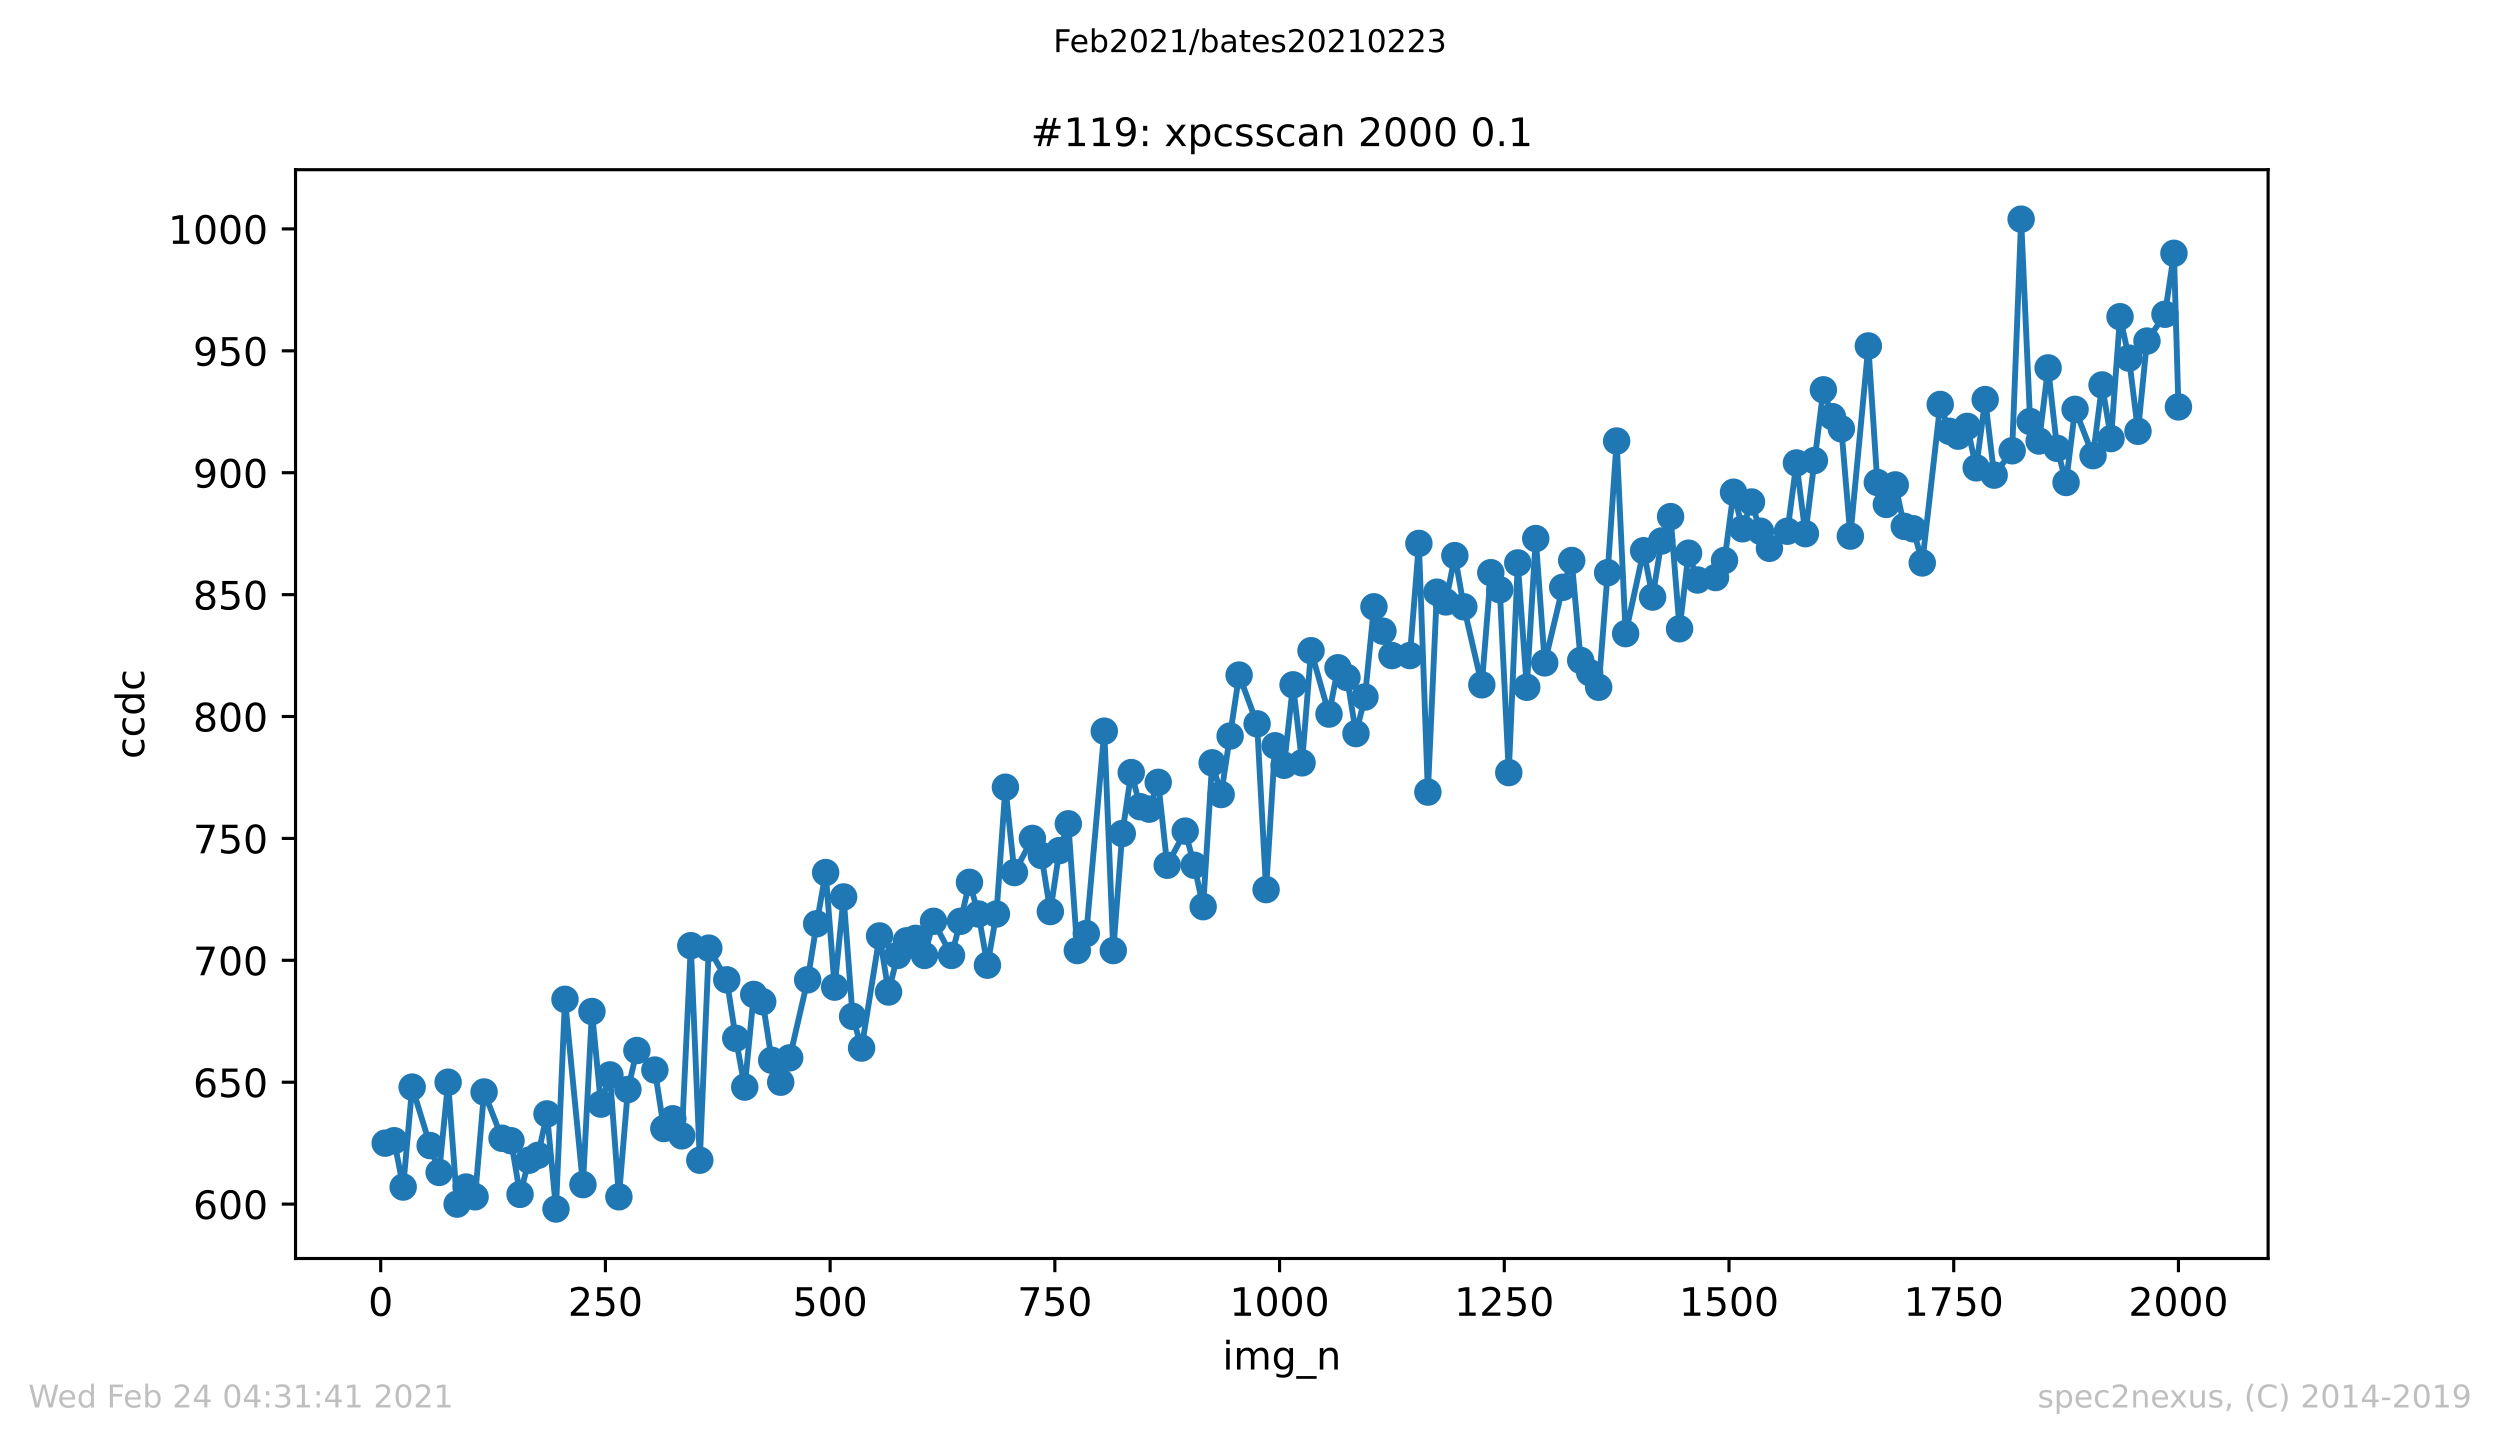 <?xml version="1.0" encoding="utf-8" standalone="no"?>
<!DOCTYPE svg PUBLIC "-//W3C//DTD SVG 1.1//EN"
  "http://www.w3.org/Graphics/SVG/1.1/DTD/svg11.dtd">
<!-- Created with matplotlib (https://matplotlib.org/) -->
<svg height="367.2pt" version="1.1" viewBox="0 0 636.48 367.2" width="636.48pt" xmlns="http://www.w3.org/2000/svg" xmlns:xlink="http://www.w3.org/1999/xlink">
 <defs>
  <style type="text/css">*{stroke-linecap:butt;stroke-linejoin:round;}</style>
 </defs>
 <g id="figure_1">
  <g id="patch_1">
   <path d="M 0 367.2 
L 636.48 367.2 
L 636.48 0 
L 0 0 
z
" style="fill:#ffffff;"/>
  </g>
  <g id="axes_1">
   <g id="patch_2">
    <path d="M 75.24 320.4 
L 577.44 320.4 
L 577.44 43.2 
L 75.24 43.2 
z
" style="fill:#ffffff;"/>
   </g>
   <g id="matplotlib.axis_1">
    <g id="xtick_1">
     <g id="line2d_1">
      <defs>
       <path d="M 0 0 
L 0 3.5 
" id="m625f271731" style="stroke:#000000;stroke-width:0.8;"/>
      </defs>
      <g>
       <use style="stroke:#000000;stroke-width:0.8;" x="96.923" xlink:href="#m625f271731" y="320.4"/>
      </g>
     </g>
     <g id="text_1">
      <!-- 0 -->
      <g transform="translate(93.742 334.998)scale(0.1 -0.1)">
       <defs>
        <path d="M 31.781 66.406 
Q 24.172 66.406 20.328 58.906 
Q 16.5 51.422 16.5 36.375 
Q 16.5 21.391 20.328 13.891 
Q 24.172 6.391 31.781 6.391 
Q 39.453 6.391 43.281 13.891 
Q 47.125 21.391 47.125 36.375 
Q 47.125 51.422 43.281 58.906 
Q 39.453 66.406 31.781 66.406 
z
M 31.781 74.219 
Q 44.047 74.219 50.516 64.516 
Q 56.984 54.828 56.984 36.375 
Q 56.984 17.969 50.516 8.266 
Q 44.047 -1.422 31.781 -1.422 
Q 19.531 -1.422 13.062 8.266 
Q 6.594 17.969 6.594 36.375 
Q 6.594 54.828 13.062 64.516 
Q 19.531 74.219 31.781 74.219 
z
" id="DejaVuSans-48"/>
       </defs>
       <use xlink:href="#DejaVuSans-48"/>
      </g>
     </g>
    </g>
    <g id="xtick_2">
     <g id="line2d_2">
      <g>
       <use style="stroke:#000000;stroke-width:0.8;" x="154.134" xlink:href="#m625f271731" y="320.4"/>
      </g>
     </g>
     <g id="text_2">
      <!-- 250 -->
      <g transform="translate(144.591 334.998)scale(0.1 -0.1)">
       <defs>
        <path d="M 19.188 8.297 
L 53.609 8.297 
L 53.609 0 
L 7.328 0 
L 7.328 8.297 
Q 12.938 14.109 22.625 23.891 
Q 32.328 33.688 34.812 36.531 
Q 39.547 41.844 41.422 45.531 
Q 43.312 49.219 43.312 52.781 
Q 43.312 58.594 39.234 62.25 
Q 35.156 65.922 28.609 65.922 
Q 23.969 65.922 18.812 64.312 
Q 13.672 62.703 7.812 59.422 
L 7.812 69.391 
Q 13.766 71.781 18.938 73 
Q 24.125 74.219 28.422 74.219 
Q 39.75 74.219 46.484 68.547 
Q 53.219 62.891 53.219 53.422 
Q 53.219 48.922 51.531 44.891 
Q 49.859 40.875 45.406 35.406 
Q 44.188 33.984 37.641 27.219 
Q 31.109 20.453 19.188 8.297 
z
" id="DejaVuSans-50"/>
        <path d="M 10.797 72.906 
L 49.516 72.906 
L 49.516 64.594 
L 19.828 64.594 
L 19.828 46.734 
Q 21.969 47.469 24.109 47.828 
Q 26.266 48.188 28.422 48.188 
Q 40.625 48.188 47.75 41.5 
Q 54.891 34.812 54.891 23.391 
Q 54.891 11.625 47.562 5.094 
Q 40.234 -1.422 26.906 -1.422 
Q 22.312 -1.422 17.547 -0.641 
Q 12.797 0.141 7.719 1.703 
L 7.719 11.625 
Q 12.109 9.234 16.797 8.062 
Q 21.484 6.891 26.703 6.891 
Q 35.156 6.891 40.078 11.328 
Q 45.016 15.766 45.016 23.391 
Q 45.016 31 40.078 35.438 
Q 35.156 39.891 26.703 39.891 
Q 22.75 39.891 18.812 39.016 
Q 14.891 38.141 10.797 36.281 
z
" id="DejaVuSans-53"/>
       </defs>
       <use xlink:href="#DejaVuSans-50"/>
       <use x="63.623" xlink:href="#DejaVuSans-53"/>
       <use x="127.246" xlink:href="#DejaVuSans-48"/>
      </g>
     </g>
    </g>
    <g id="xtick_3">
     <g id="line2d_3">
      <g>
       <use style="stroke:#000000;stroke-width:0.8;" x="211.345" xlink:href="#m625f271731" y="320.4"/>
      </g>
     </g>
     <g id="text_3">
      <!-- 500 -->
      <g transform="translate(201.802 334.998)scale(0.1 -0.1)">
       <use xlink:href="#DejaVuSans-53"/>
       <use x="63.623" xlink:href="#DejaVuSans-48"/>
       <use x="127.246" xlink:href="#DejaVuSans-48"/>
      </g>
     </g>
    </g>
    <g id="xtick_4">
     <g id="line2d_4">
      <g>
       <use style="stroke:#000000;stroke-width:0.8;" x="268.557" xlink:href="#m625f271731" y="320.4"/>
      </g>
     </g>
     <g id="text_4">
      <!-- 750 -->
      <g transform="translate(259.013 334.998)scale(0.1 -0.1)">
       <defs>
        <path d="M 8.203 72.906 
L 55.078 72.906 
L 55.078 68.703 
L 28.609 0 
L 18.312 0 
L 43.219 64.594 
L 8.203 64.594 
z
" id="DejaVuSans-55"/>
       </defs>
       <use xlink:href="#DejaVuSans-55"/>
       <use x="63.623" xlink:href="#DejaVuSans-53"/>
       <use x="127.246" xlink:href="#DejaVuSans-48"/>
      </g>
     </g>
    </g>
    <g id="xtick_5">
     <g id="line2d_5">
      <g>
       <use style="stroke:#000000;stroke-width:0.8;" x="325.768" xlink:href="#m625f271731" y="320.4"/>
      </g>
     </g>
     <g id="text_5">
      <!-- 1000 -->
      <g transform="translate(313.043 334.998)scale(0.1 -0.1)">
       <defs>
        <path d="M 12.406 8.297 
L 28.516 8.297 
L 28.516 63.922 
L 10.984 60.406 
L 10.984 69.391 
L 28.422 72.906 
L 38.281 72.906 
L 38.281 8.297 
L 54.391 8.297 
L 54.391 0 
L 12.406 0 
z
" id="DejaVuSans-49"/>
       </defs>
       <use xlink:href="#DejaVuSans-49"/>
       <use x="63.623" xlink:href="#DejaVuSans-48"/>
       <use x="127.246" xlink:href="#DejaVuSans-48"/>
       <use x="190.869" xlink:href="#DejaVuSans-48"/>
      </g>
     </g>
    </g>
    <g id="xtick_6">
     <g id="line2d_6">
      <g>
       <use style="stroke:#000000;stroke-width:0.8;" x="382.979" xlink:href="#m625f271731" y="320.4"/>
      </g>
     </g>
     <g id="text_6">
      <!-- 1250 -->
      <g transform="translate(370.254 334.998)scale(0.1 -0.1)">
       <use xlink:href="#DejaVuSans-49"/>
       <use x="63.623" xlink:href="#DejaVuSans-50"/>
       <use x="127.246" xlink:href="#DejaVuSans-53"/>
       <use x="190.869" xlink:href="#DejaVuSans-48"/>
      </g>
     </g>
    </g>
    <g id="xtick_7">
     <g id="line2d_7">
      <g>
       <use style="stroke:#000000;stroke-width:0.8;" x="440.19" xlink:href="#m625f271731" y="320.4"/>
      </g>
     </g>
     <g id="text_7">
      <!-- 1500 -->
      <g transform="translate(427.465 334.998)scale(0.1 -0.1)">
       <use xlink:href="#DejaVuSans-49"/>
       <use x="63.623" xlink:href="#DejaVuSans-53"/>
       <use x="127.246" xlink:href="#DejaVuSans-48"/>
       <use x="190.869" xlink:href="#DejaVuSans-48"/>
      </g>
     </g>
    </g>
    <g id="xtick_8">
     <g id="line2d_8">
      <g>
       <use style="stroke:#000000;stroke-width:0.8;" x="497.402" xlink:href="#m625f271731" y="320.4"/>
      </g>
     </g>
     <g id="text_8">
      <!-- 1750 -->
      <g transform="translate(484.677 334.998)scale(0.1 -0.1)">
       <use xlink:href="#DejaVuSans-49"/>
       <use x="63.623" xlink:href="#DejaVuSans-55"/>
       <use x="127.246" xlink:href="#DejaVuSans-53"/>
       <use x="190.869" xlink:href="#DejaVuSans-48"/>
      </g>
     </g>
    </g>
    <g id="xtick_9">
     <g id="line2d_9">
      <g>
       <use style="stroke:#000000;stroke-width:0.8;" x="554.613" xlink:href="#m625f271731" y="320.4"/>
      </g>
     </g>
     <g id="text_9">
      <!-- 2000 -->
      <g transform="translate(541.888 334.998)scale(0.1 -0.1)">
       <use xlink:href="#DejaVuSans-50"/>
       <use x="63.623" xlink:href="#DejaVuSans-48"/>
       <use x="127.246" xlink:href="#DejaVuSans-48"/>
       <use x="190.869" xlink:href="#DejaVuSans-48"/>
      </g>
     </g>
    </g>
    <g id="text_10">
     <!-- img_n -->
     <g transform="translate(311.238 348.677)scale(0.1 -0.1)">
      <defs>
       <path d="M 9.422 54.688 
L 18.406 54.688 
L 18.406 0 
L 9.422 0 
z
M 9.422 75.984 
L 18.406 75.984 
L 18.406 64.594 
L 9.422 64.594 
z
" id="DejaVuSans-105"/>
       <path d="M 52 44.188 
Q 55.375 50.25 60.062 53.125 
Q 64.75 56 71.094 56 
Q 79.641 56 84.281 50.016 
Q 88.922 44.047 88.922 33.016 
L 88.922 0 
L 79.891 0 
L 79.891 32.719 
Q 79.891 40.578 77.094 44.375 
Q 74.312 48.188 68.609 48.188 
Q 61.625 48.188 57.562 43.547 
Q 53.516 38.922 53.516 30.906 
L 53.516 0 
L 44.484 0 
L 44.484 32.719 
Q 44.484 40.625 41.703 44.406 
Q 38.922 48.188 33.109 48.188 
Q 26.219 48.188 22.156 43.531 
Q 18.109 38.875 18.109 30.906 
L 18.109 0 
L 9.078 0 
L 9.078 54.688 
L 18.109 54.688 
L 18.109 46.188 
Q 21.188 51.219 25.484 53.609 
Q 29.781 56 35.688 56 
Q 41.656 56 45.828 52.969 
Q 50 49.953 52 44.188 
z
" id="DejaVuSans-109"/>
       <path d="M 45.406 27.984 
Q 45.406 37.75 41.375 43.109 
Q 37.359 48.484 30.078 48.484 
Q 22.859 48.484 18.828 43.109 
Q 14.797 37.75 14.797 27.984 
Q 14.797 18.266 18.828 12.891 
Q 22.859 7.516 30.078 7.516 
Q 37.359 7.516 41.375 12.891 
Q 45.406 18.266 45.406 27.984 
z
M 54.391 6.781 
Q 54.391 -7.172 48.188 -13.984 
Q 42 -20.797 29.203 -20.797 
Q 24.469 -20.797 20.266 -20.094 
Q 16.062 -19.391 12.109 -17.922 
L 12.109 -9.188 
Q 16.062 -11.328 19.922 -12.344 
Q 23.781 -13.375 27.781 -13.375 
Q 36.625 -13.375 41.016 -8.766 
Q 45.406 -4.156 45.406 5.172 
L 45.406 9.625 
Q 42.625 4.781 38.281 2.391 
Q 33.938 0 27.875 0 
Q 17.828 0 11.672 7.656 
Q 5.516 15.328 5.516 27.984 
Q 5.516 40.672 11.672 48.328 
Q 17.828 56 27.875 56 
Q 33.938 56 38.281 53.609 
Q 42.625 51.219 45.406 46.391 
L 45.406 54.688 
L 54.391 54.688 
z
" id="DejaVuSans-103"/>
       <path d="M 50.984 -16.609 
L 50.984 -23.578 
L -0.984 -23.578 
L -0.984 -16.609 
z
" id="DejaVuSans-95"/>
       <path d="M 54.891 33.016 
L 54.891 0 
L 45.906 0 
L 45.906 32.719 
Q 45.906 40.484 42.875 44.328 
Q 39.844 48.188 33.797 48.188 
Q 26.516 48.188 22.312 43.547 
Q 18.109 38.922 18.109 30.906 
L 18.109 0 
L 9.078 0 
L 9.078 54.688 
L 18.109 54.688 
L 18.109 46.188 
Q 21.344 51.125 25.703 53.562 
Q 30.078 56 35.797 56 
Q 45.219 56 50.047 50.172 
Q 54.891 44.344 54.891 33.016 
z
" id="DejaVuSans-110"/>
      </defs>
      <use xlink:href="#DejaVuSans-105"/>
      <use x="27.783" xlink:href="#DejaVuSans-109"/>
      <use x="125.195" xlink:href="#DejaVuSans-103"/>
      <use x="188.672" xlink:href="#DejaVuSans-95"/>
      <use x="238.672" xlink:href="#DejaVuSans-110"/>
     </g>
    </g>
   </g>
   <g id="matplotlib.axis_2">
    <g id="ytick_1">
     <g id="line2d_10">
      <defs>
       <path d="M 0 0 
L -3.5 0 
" id="mfd69fe059a" style="stroke:#000000;stroke-width:0.8;"/>
      </defs>
      <g>
       <use style="stroke:#000000;stroke-width:0.8;" x="75.24" xlink:href="#mfd69fe059a" y="306.559"/>
      </g>
     </g>
     <g id="text_11">
      <!-- 600 -->
      <g transform="translate(49.153 310.358)scale(0.1 -0.1)">
       <defs>
        <path d="M 33.016 40.375 
Q 26.375 40.375 22.484 35.828 
Q 18.609 31.297 18.609 23.391 
Q 18.609 15.531 22.484 10.953 
Q 26.375 6.391 33.016 6.391 
Q 39.656 6.391 43.531 10.953 
Q 47.406 15.531 47.406 23.391 
Q 47.406 31.297 43.531 35.828 
Q 39.656 40.375 33.016 40.375 
z
M 52.594 71.297 
L 52.594 62.312 
Q 48.875 64.062 45.094 64.984 
Q 41.312 65.922 37.594 65.922 
Q 27.828 65.922 22.672 59.328 
Q 17.531 52.734 16.797 39.406 
Q 19.672 43.656 24.016 45.922 
Q 28.375 48.188 33.594 48.188 
Q 44.578 48.188 50.953 41.516 
Q 57.328 34.859 57.328 23.391 
Q 57.328 12.156 50.688 5.359 
Q 44.047 -1.422 33.016 -1.422 
Q 20.359 -1.422 13.672 8.266 
Q 6.984 17.969 6.984 36.375 
Q 6.984 53.656 15.188 63.938 
Q 23.391 74.219 37.203 74.219 
Q 40.922 74.219 44.703 73.484 
Q 48.484 72.75 52.594 71.297 
z
" id="DejaVuSans-54"/>
       </defs>
       <use xlink:href="#DejaVuSans-54"/>
       <use x="63.623" xlink:href="#DejaVuSans-48"/>
       <use x="127.246" xlink:href="#DejaVuSans-48"/>
      </g>
     </g>
    </g>
    <g id="ytick_2">
     <g id="line2d_11">
      <g>
       <use style="stroke:#000000;stroke-width:0.8;" x="75.24" xlink:href="#mfd69fe059a" y="275.524"/>
      </g>
     </g>
     <g id="text_12">
      <!-- 650 -->
      <g transform="translate(49.153 279.323)scale(0.1 -0.1)">
       <use xlink:href="#DejaVuSans-54"/>
       <use x="63.623" xlink:href="#DejaVuSans-53"/>
       <use x="127.246" xlink:href="#DejaVuSans-48"/>
      </g>
     </g>
    </g>
    <g id="ytick_3">
     <g id="line2d_12">
      <g>
       <use style="stroke:#000000;stroke-width:0.8;" x="75.24" xlink:href="#mfd69fe059a" y="244.49"/>
      </g>
     </g>
     <g id="text_13">
      <!-- 700 -->
      <g transform="translate(49.153 248.289)scale(0.1 -0.1)">
       <use xlink:href="#DejaVuSans-55"/>
       <use x="63.623" xlink:href="#DejaVuSans-48"/>
       <use x="127.246" xlink:href="#DejaVuSans-48"/>
      </g>
     </g>
    </g>
    <g id="ytick_4">
     <g id="line2d_13">
      <g>
       <use style="stroke:#000000;stroke-width:0.8;" x="75.24" xlink:href="#mfd69fe059a" y="213.455"/>
      </g>
     </g>
     <g id="text_14">
      <!-- 750 -->
      <g transform="translate(49.153 217.254)scale(0.1 -0.1)">
       <use xlink:href="#DejaVuSans-55"/>
       <use x="63.623" xlink:href="#DejaVuSans-53"/>
       <use x="127.246" xlink:href="#DejaVuSans-48"/>
      </g>
     </g>
    </g>
    <g id="ytick_5">
     <g id="line2d_14">
      <g>
       <use style="stroke:#000000;stroke-width:0.8;" x="75.24" xlink:href="#mfd69fe059a" y="182.421"/>
      </g>
     </g>
     <g id="text_15">
      <!-- 800 -->
      <g transform="translate(49.153 186.22)scale(0.1 -0.1)">
       <defs>
        <path d="M 31.781 34.625 
Q 24.75 34.625 20.719 30.859 
Q 16.703 27.094 16.703 20.516 
Q 16.703 13.922 20.719 10.156 
Q 24.75 6.391 31.781 6.391 
Q 38.812 6.391 42.859 10.172 
Q 46.922 13.969 46.922 20.516 
Q 46.922 27.094 42.891 30.859 
Q 38.875 34.625 31.781 34.625 
z
M 21.922 38.812 
Q 15.578 40.375 12.031 44.719 
Q 8.5 49.078 8.5 55.328 
Q 8.5 64.062 14.719 69.141 
Q 20.953 74.219 31.781 74.219 
Q 42.672 74.219 48.875 69.141 
Q 55.078 64.062 55.078 55.328 
Q 55.078 49.078 51.531 44.719 
Q 48 40.375 41.703 38.812 
Q 48.828 37.156 52.797 32.312 
Q 56.781 27.484 56.781 20.516 
Q 56.781 9.906 50.312 4.234 
Q 43.844 -1.422 31.781 -1.422 
Q 19.734 -1.422 13.25 4.234 
Q 6.781 9.906 6.781 20.516 
Q 6.781 27.484 10.781 32.312 
Q 14.797 37.156 21.922 38.812 
z
M 18.312 54.391 
Q 18.312 48.734 21.844 45.562 
Q 25.391 42.391 31.781 42.391 
Q 38.141 42.391 41.719 45.562 
Q 45.312 48.734 45.312 54.391 
Q 45.312 60.062 41.719 63.234 
Q 38.141 66.406 31.781 66.406 
Q 25.391 66.406 21.844 63.234 
Q 18.312 60.062 18.312 54.391 
z
" id="DejaVuSans-56"/>
       </defs>
       <use xlink:href="#DejaVuSans-56"/>
       <use x="63.623" xlink:href="#DejaVuSans-48"/>
       <use x="127.246" xlink:href="#DejaVuSans-48"/>
      </g>
     </g>
    </g>
    <g id="ytick_6">
     <g id="line2d_15">
      <g>
       <use style="stroke:#000000;stroke-width:0.8;" x="75.24" xlink:href="#mfd69fe059a" y="151.386"/>
      </g>
     </g>
     <g id="text_16">
      <!-- 850 -->
      <g transform="translate(49.153 155.185)scale(0.1 -0.1)">
       <use xlink:href="#DejaVuSans-56"/>
       <use x="63.623" xlink:href="#DejaVuSans-53"/>
       <use x="127.246" xlink:href="#DejaVuSans-48"/>
      </g>
     </g>
    </g>
    <g id="ytick_7">
     <g id="line2d_16">
      <g>
       <use style="stroke:#000000;stroke-width:0.8;" x="75.24" xlink:href="#mfd69fe059a" y="120.352"/>
      </g>
     </g>
     <g id="text_17">
      <!-- 900 -->
      <g transform="translate(49.153 124.151)scale(0.1 -0.1)">
       <defs>
        <path d="M 10.984 1.516 
L 10.984 10.5 
Q 14.703 8.734 18.5 7.812 
Q 22.312 6.891 25.984 6.891 
Q 35.75 6.891 40.891 13.453 
Q 46.047 20.016 46.781 33.406 
Q 43.953 29.203 39.594 26.953 
Q 35.25 24.703 29.984 24.703 
Q 19.047 24.703 12.672 31.312 
Q 6.297 37.938 6.297 49.422 
Q 6.297 60.641 12.938 67.422 
Q 19.578 74.219 30.609 74.219 
Q 43.266 74.219 49.922 64.516 
Q 56.594 54.828 56.594 36.375 
Q 56.594 19.141 48.406 8.859 
Q 40.234 -1.422 26.422 -1.422 
Q 22.703 -1.422 18.891 -0.688 
Q 15.094 0.047 10.984 1.516 
z
M 30.609 32.422 
Q 37.25 32.422 41.125 36.953 
Q 45.016 41.5 45.016 49.422 
Q 45.016 57.281 41.125 61.844 
Q 37.25 66.406 30.609 66.406 
Q 23.969 66.406 20.094 61.844 
Q 16.219 57.281 16.219 49.422 
Q 16.219 41.5 20.094 36.953 
Q 23.969 32.422 30.609 32.422 
z
" id="DejaVuSans-57"/>
       </defs>
       <use xlink:href="#DejaVuSans-57"/>
       <use x="63.623" xlink:href="#DejaVuSans-48"/>
       <use x="127.246" xlink:href="#DejaVuSans-48"/>
      </g>
     </g>
    </g>
    <g id="ytick_8">
     <g id="line2d_17">
      <g>
       <use style="stroke:#000000;stroke-width:0.8;" x="75.24" xlink:href="#mfd69fe059a" y="89.317"/>
      </g>
     </g>
     <g id="text_18">
      <!-- 950 -->
      <g transform="translate(49.153 93.116)scale(0.1 -0.1)">
       <use xlink:href="#DejaVuSans-57"/>
       <use x="63.623" xlink:href="#DejaVuSans-53"/>
       <use x="127.246" xlink:href="#DejaVuSans-48"/>
      </g>
     </g>
    </g>
    <g id="ytick_9">
     <g id="line2d_18">
      <g>
       <use style="stroke:#000000;stroke-width:0.8;" x="75.24" xlink:href="#mfd69fe059a" y="58.283"/>
      </g>
     </g>
     <g id="text_19">
      <!-- 1000 -->
      <g transform="translate(42.79 62.082)scale(0.1 -0.1)">
       <use xlink:href="#DejaVuSans-49"/>
       <use x="63.623" xlink:href="#DejaVuSans-48"/>
       <use x="127.246" xlink:href="#DejaVuSans-48"/>
       <use x="190.869" xlink:href="#DejaVuSans-48"/>
      </g>
     </g>
    </g>
    <g id="text_20">
     <!-- ccdc -->
     <g transform="translate(36.71 193.222)rotate(-90)scale(0.1 -0.1)">
      <defs>
       <path d="M 48.781 52.594 
L 48.781 44.188 
Q 44.969 46.297 41.141 47.344 
Q 37.312 48.391 33.406 48.391 
Q 24.656 48.391 19.812 42.844 
Q 14.984 37.312 14.984 27.297 
Q 14.984 17.281 19.812 11.734 
Q 24.656 6.203 33.406 6.203 
Q 37.312 6.203 41.141 7.25 
Q 44.969 8.297 48.781 10.406 
L 48.781 2.094 
Q 45.016 0.344 40.984 -0.531 
Q 36.969 -1.422 32.422 -1.422 
Q 20.062 -1.422 12.781 6.344 
Q 5.516 14.109 5.516 27.297 
Q 5.516 40.672 12.859 48.328 
Q 20.219 56 33.016 56 
Q 37.156 56 41.109 55.141 
Q 45.062 54.297 48.781 52.594 
z
" id="DejaVuSans-99"/>
       <path d="M 45.406 46.391 
L 45.406 75.984 
L 54.391 75.984 
L 54.391 0 
L 45.406 0 
L 45.406 8.203 
Q 42.578 3.328 38.25 0.953 
Q 33.938 -1.422 27.875 -1.422 
Q 17.969 -1.422 11.734 6.484 
Q 5.516 14.406 5.516 27.297 
Q 5.516 40.188 11.734 48.094 
Q 17.969 56 27.875 56 
Q 33.938 56 38.25 53.625 
Q 42.578 51.266 45.406 46.391 
z
M 14.797 27.297 
Q 14.797 17.391 18.875 11.75 
Q 22.953 6.109 30.078 6.109 
Q 37.203 6.109 41.297 11.75 
Q 45.406 17.391 45.406 27.297 
Q 45.406 37.203 41.297 42.844 
Q 37.203 48.484 30.078 48.484 
Q 22.953 48.484 18.875 42.844 
Q 14.797 37.203 14.797 27.297 
z
" id="DejaVuSans-100"/>
      </defs>
      <use xlink:href="#DejaVuSans-99"/>
      <use x="54.98" xlink:href="#DejaVuSans-99"/>
      <use x="109.961" xlink:href="#DejaVuSans-100"/>
      <use x="173.438" xlink:href="#DejaVuSans-99"/>
     </g>
    </g>
   </g>
   <g id="line2d_19">
    <path clip-path="url(#p398da3cba7)" d="M 98.067 291.041 
L 100.356 290.421 
L 102.644 302.214 
L 104.933 276.766 
L 109.51 291.662 
L 111.798 298.49 
L 114.086 275.524 
L 116.375 306.559 
L 118.663 302.214 
L 120.952 304.697 
L 123.24 278.007 
L 127.817 289.8 
L 130.106 290.421 
L 132.394 304.076 
L 134.682 295.386 
L 136.971 294.145 
L 139.259 283.593 
L 141.548 307.8 
L 143.836 254.421 
L 148.413 301.593 
L 150.702 257.524 
L 152.99 281.11 
L 155.278 273.662 
L 157.567 304.697 
L 159.855 277.386 
L 162.144 267.455 
L 166.721 272.421 
L 169.009 287.317 
L 171.298 284.834 
L 173.586 289.179 
L 175.875 240.766 
L 178.163 295.386 
L 180.451 241.386 
L 185.028 249.455 
L 187.317 264.352 
L 189.605 276.766 
L 191.894 253.179 
L 194.182 255.041 
L 196.471 269.938 
L 198.759 275.524 
L 201.047 269.317 
L 205.624 249.455 
L 207.913 235.179 
L 210.201 222.145 
L 212.49 251.317 
L 214.778 228.352 
L 217.067 258.766 
L 219.355 266.834 
L 223.932 238.283 
L 226.22 252.559 
L 228.509 243.248 
L 230.797 239.524 
L 233.086 238.903 
L 235.374 243.248 
L 237.663 234.559 
L 242.24 243.248 
L 244.528 234.559 
L 246.816 224.628 
L 249.105 232.697 
L 251.393 245.731 
L 253.682 232.697 
L 255.97 200.421 
L 258.259 222.145 
L 262.836 213.455 
L 265.124 217.8 
L 267.412 232.076 
L 269.701 216.559 
L 271.989 209.731 
L 274.278 242.007 
L 276.566 237.662 
L 281.143 186.145 
L 283.432 242.007 
L 285.72 212.214 
L 288.008 196.697 
L 290.297 205.386 
L 292.585 206.007 
L 294.874 199.179 
L 297.162 220.283 
L 301.739 211.593 
L 304.028 220.283 
L 306.316 230.834 
L 308.605 194.214 
L 310.893 202.283 
L 315.47 171.869 
L 320.047 184.283 
L 322.335 226.49 
L 324.624 189.869 
L 326.912 194.834 
L 329.201 174.352 
L 331.489 194.214 
L 333.777 165.662 
L 338.354 181.8 
L 340.643 170.007 
L 342.931 172.49 
L 345.22 186.766 
L 347.508 177.455 
L 349.797 154.49 
L 354.373 166.903 
L 358.95 166.903 
L 361.239 138.352 
L 363.527 201.662 
L 365.816 150.766 
L 368.104 153.248 
L 370.393 141.455 
L 372.681 154.49 
L 377.258 174.352 
L 379.546 145.8 
L 381.835 150.145 
L 384.123 196.697 
L 386.412 143.317 
L 388.7 174.972 
L 390.989 137.11 
L 393.277 168.766 
L 397.854 149.524 
L 400.142 142.697 
L 402.431 168.145 
L 404.719 171.248 
L 407.008 174.972 
L 409.296 145.8 
L 411.585 112.283 
L 413.873 161.317 
L 418.45 140.214 
L 420.738 152.007 
L 423.027 137.731 
L 425.315 131.524 
L 427.604 160.076 
L 429.892 140.834 
L 432.181 147.662 
L 436.758 147.041 
L 439.046 142.697 
L 441.335 125.317 
L 443.623 134.628 
L 445.911 127.8 
L 448.2 135.248 
L 450.488 139.593 
L 455.065 135.248 
L 457.354 117.869 
L 459.642 135.869 
L 464.219 99.248 
L 466.507 106.076 
L 468.796 109.179 
L 471.084 136.49 
L 475.661 88.076 
L 477.95 122.834 
L 480.238 128.421 
L 482.527 123.455 
L 484.815 134.007 
L 487.103 134.628 
L 489.392 143.317 
L 493.969 102.972 
L 496.257 109.8 
L 498.546 111.041 
L 500.834 108.559 
L 503.123 119.11 
L 505.411 101.731 
L 507.7 120.972 
L 512.276 114.766 
L 514.565 55.8 
L 516.853 107.317 
L 519.142 112.283 
L 521.43 93.662 
L 523.719 114.145 
L 526.007 122.834 
L 528.296 104.214 
L 532.872 116.007 
L 535.161 98.007 
L 537.449 111.662 
L 539.738 80.628 
L 542.026 91.179 
L 544.315 109.8 
L 546.603 86.834 
L 551.18 80.007 
L 553.469 64.49 
L 554.613 103.593 
L 554.613 103.593 
" style="fill:none;stroke:#1f77b4;stroke-linecap:square;stroke-width:1.5;"/>
    <defs>
     <path d="M 0 3 
C 0.796 3 1.559 2.684 2.121 2.121 
C 2.684 1.559 3 0.796 3 0 
C 3 -0.796 2.684 -1.559 2.121 -2.121 
C 1.559 -2.684 0.796 -3 0 -3 
C -0.796 -3 -1.559 -2.684 -2.121 -2.121 
C -2.684 -1.559 -3 -0.796 -3 0 
C -3 0.796 -2.684 1.559 -2.121 2.121 
C -1.559 2.684 -0.796 3 0 3 
z
" id="m4f283edac1" style="stroke:#1f77b4;"/>
    </defs>
    <g clip-path="url(#p398da3cba7)">
     <use style="fill:#1f77b4;stroke:#1f77b4;" x="98.067" xlink:href="#m4f283edac1" y="291.041"/>
     <use style="fill:#1f77b4;stroke:#1f77b4;" x="100.356" xlink:href="#m4f283edac1" y="290.421"/>
     <use style="fill:#1f77b4;stroke:#1f77b4;" x="102.644" xlink:href="#m4f283edac1" y="302.214"/>
     <use style="fill:#1f77b4;stroke:#1f77b4;" x="104.933" xlink:href="#m4f283edac1" y="276.766"/>
     <use style="fill:#1f77b4;stroke:#1f77b4;" x="109.51" xlink:href="#m4f283edac1" y="291.662"/>
     <use style="fill:#1f77b4;stroke:#1f77b4;" x="111.798" xlink:href="#m4f283edac1" y="298.49"/>
     <use style="fill:#1f77b4;stroke:#1f77b4;" x="114.086" xlink:href="#m4f283edac1" y="275.524"/>
     <use style="fill:#1f77b4;stroke:#1f77b4;" x="116.375" xlink:href="#m4f283edac1" y="306.559"/>
     <use style="fill:#1f77b4;stroke:#1f77b4;" x="118.663" xlink:href="#m4f283edac1" y="302.214"/>
     <use style="fill:#1f77b4;stroke:#1f77b4;" x="120.952" xlink:href="#m4f283edac1" y="304.697"/>
     <use style="fill:#1f77b4;stroke:#1f77b4;" x="123.24" xlink:href="#m4f283edac1" y="278.007"/>
     <use style="fill:#1f77b4;stroke:#1f77b4;" x="127.817" xlink:href="#m4f283edac1" y="289.8"/>
     <use style="fill:#1f77b4;stroke:#1f77b4;" x="130.106" xlink:href="#m4f283edac1" y="290.421"/>
     <use style="fill:#1f77b4;stroke:#1f77b4;" x="132.394" xlink:href="#m4f283edac1" y="304.076"/>
     <use style="fill:#1f77b4;stroke:#1f77b4;" x="134.682" xlink:href="#m4f283edac1" y="295.386"/>
     <use style="fill:#1f77b4;stroke:#1f77b4;" x="136.971" xlink:href="#m4f283edac1" y="294.145"/>
     <use style="fill:#1f77b4;stroke:#1f77b4;" x="139.259" xlink:href="#m4f283edac1" y="283.593"/>
     <use style="fill:#1f77b4;stroke:#1f77b4;" x="141.548" xlink:href="#m4f283edac1" y="307.8"/>
     <use style="fill:#1f77b4;stroke:#1f77b4;" x="143.836" xlink:href="#m4f283edac1" y="254.421"/>
     <use style="fill:#1f77b4;stroke:#1f77b4;" x="148.413" xlink:href="#m4f283edac1" y="301.593"/>
     <use style="fill:#1f77b4;stroke:#1f77b4;" x="150.702" xlink:href="#m4f283edac1" y="257.524"/>
     <use style="fill:#1f77b4;stroke:#1f77b4;" x="152.99" xlink:href="#m4f283edac1" y="281.11"/>
     <use style="fill:#1f77b4;stroke:#1f77b4;" x="155.278" xlink:href="#m4f283edac1" y="273.662"/>
     <use style="fill:#1f77b4;stroke:#1f77b4;" x="157.567" xlink:href="#m4f283edac1" y="304.697"/>
     <use style="fill:#1f77b4;stroke:#1f77b4;" x="159.855" xlink:href="#m4f283edac1" y="277.386"/>
     <use style="fill:#1f77b4;stroke:#1f77b4;" x="162.144" xlink:href="#m4f283edac1" y="267.455"/>
     <use style="fill:#1f77b4;stroke:#1f77b4;" x="166.721" xlink:href="#m4f283edac1" y="272.421"/>
     <use style="fill:#1f77b4;stroke:#1f77b4;" x="169.009" xlink:href="#m4f283edac1" y="287.317"/>
     <use style="fill:#1f77b4;stroke:#1f77b4;" x="171.298" xlink:href="#m4f283edac1" y="284.834"/>
     <use style="fill:#1f77b4;stroke:#1f77b4;" x="173.586" xlink:href="#m4f283edac1" y="289.179"/>
     <use style="fill:#1f77b4;stroke:#1f77b4;" x="175.875" xlink:href="#m4f283edac1" y="240.766"/>
     <use style="fill:#1f77b4;stroke:#1f77b4;" x="178.163" xlink:href="#m4f283edac1" y="295.386"/>
     <use style="fill:#1f77b4;stroke:#1f77b4;" x="180.451" xlink:href="#m4f283edac1" y="241.386"/>
     <use style="fill:#1f77b4;stroke:#1f77b4;" x="185.028" xlink:href="#m4f283edac1" y="249.455"/>
     <use style="fill:#1f77b4;stroke:#1f77b4;" x="187.317" xlink:href="#m4f283edac1" y="264.352"/>
     <use style="fill:#1f77b4;stroke:#1f77b4;" x="189.605" xlink:href="#m4f283edac1" y="276.766"/>
     <use style="fill:#1f77b4;stroke:#1f77b4;" x="191.894" xlink:href="#m4f283edac1" y="253.179"/>
     <use style="fill:#1f77b4;stroke:#1f77b4;" x="194.182" xlink:href="#m4f283edac1" y="255.041"/>
     <use style="fill:#1f77b4;stroke:#1f77b4;" x="196.471" xlink:href="#m4f283edac1" y="269.938"/>
     <use style="fill:#1f77b4;stroke:#1f77b4;" x="198.759" xlink:href="#m4f283edac1" y="275.524"/>
     <use style="fill:#1f77b4;stroke:#1f77b4;" x="201.047" xlink:href="#m4f283edac1" y="269.317"/>
     <use style="fill:#1f77b4;stroke:#1f77b4;" x="205.624" xlink:href="#m4f283edac1" y="249.455"/>
     <use style="fill:#1f77b4;stroke:#1f77b4;" x="207.913" xlink:href="#m4f283edac1" y="235.179"/>
     <use style="fill:#1f77b4;stroke:#1f77b4;" x="210.201" xlink:href="#m4f283edac1" y="222.145"/>
     <use style="fill:#1f77b4;stroke:#1f77b4;" x="212.49" xlink:href="#m4f283edac1" y="251.317"/>
     <use style="fill:#1f77b4;stroke:#1f77b4;" x="214.778" xlink:href="#m4f283edac1" y="228.352"/>
     <use style="fill:#1f77b4;stroke:#1f77b4;" x="217.067" xlink:href="#m4f283edac1" y="258.766"/>
     <use style="fill:#1f77b4;stroke:#1f77b4;" x="219.355" xlink:href="#m4f283edac1" y="266.834"/>
     <use style="fill:#1f77b4;stroke:#1f77b4;" x="223.932" xlink:href="#m4f283edac1" y="238.283"/>
     <use style="fill:#1f77b4;stroke:#1f77b4;" x="226.22" xlink:href="#m4f283edac1" y="252.559"/>
     <use style="fill:#1f77b4;stroke:#1f77b4;" x="228.509" xlink:href="#m4f283edac1" y="243.248"/>
     <use style="fill:#1f77b4;stroke:#1f77b4;" x="230.797" xlink:href="#m4f283edac1" y="239.524"/>
     <use style="fill:#1f77b4;stroke:#1f77b4;" x="233.086" xlink:href="#m4f283edac1" y="238.903"/>
     <use style="fill:#1f77b4;stroke:#1f77b4;" x="235.374" xlink:href="#m4f283edac1" y="243.248"/>
     <use style="fill:#1f77b4;stroke:#1f77b4;" x="237.663" xlink:href="#m4f283edac1" y="234.559"/>
     <use style="fill:#1f77b4;stroke:#1f77b4;" x="242.24" xlink:href="#m4f283edac1" y="243.248"/>
     <use style="fill:#1f77b4;stroke:#1f77b4;" x="244.528" xlink:href="#m4f283edac1" y="234.559"/>
     <use style="fill:#1f77b4;stroke:#1f77b4;" x="246.816" xlink:href="#m4f283edac1" y="224.628"/>
     <use style="fill:#1f77b4;stroke:#1f77b4;" x="249.105" xlink:href="#m4f283edac1" y="232.697"/>
     <use style="fill:#1f77b4;stroke:#1f77b4;" x="251.393" xlink:href="#m4f283edac1" y="245.731"/>
     <use style="fill:#1f77b4;stroke:#1f77b4;" x="253.682" xlink:href="#m4f283edac1" y="232.697"/>
     <use style="fill:#1f77b4;stroke:#1f77b4;" x="255.97" xlink:href="#m4f283edac1" y="200.421"/>
     <use style="fill:#1f77b4;stroke:#1f77b4;" x="258.259" xlink:href="#m4f283edac1" y="222.145"/>
     <use style="fill:#1f77b4;stroke:#1f77b4;" x="262.836" xlink:href="#m4f283edac1" y="213.455"/>
     <use style="fill:#1f77b4;stroke:#1f77b4;" x="265.124" xlink:href="#m4f283edac1" y="217.8"/>
     <use style="fill:#1f77b4;stroke:#1f77b4;" x="267.412" xlink:href="#m4f283edac1" y="232.076"/>
     <use style="fill:#1f77b4;stroke:#1f77b4;" x="269.701" xlink:href="#m4f283edac1" y="216.559"/>
     <use style="fill:#1f77b4;stroke:#1f77b4;" x="271.989" xlink:href="#m4f283edac1" y="209.731"/>
     <use style="fill:#1f77b4;stroke:#1f77b4;" x="274.278" xlink:href="#m4f283edac1" y="242.007"/>
     <use style="fill:#1f77b4;stroke:#1f77b4;" x="276.566" xlink:href="#m4f283edac1" y="237.662"/>
     <use style="fill:#1f77b4;stroke:#1f77b4;" x="281.143" xlink:href="#m4f283edac1" y="186.145"/>
     <use style="fill:#1f77b4;stroke:#1f77b4;" x="283.432" xlink:href="#m4f283edac1" y="242.007"/>
     <use style="fill:#1f77b4;stroke:#1f77b4;" x="285.72" xlink:href="#m4f283edac1" y="212.214"/>
     <use style="fill:#1f77b4;stroke:#1f77b4;" x="288.008" xlink:href="#m4f283edac1" y="196.697"/>
     <use style="fill:#1f77b4;stroke:#1f77b4;" x="290.297" xlink:href="#m4f283edac1" y="205.386"/>
     <use style="fill:#1f77b4;stroke:#1f77b4;" x="292.585" xlink:href="#m4f283edac1" y="206.007"/>
     <use style="fill:#1f77b4;stroke:#1f77b4;" x="294.874" xlink:href="#m4f283edac1" y="199.179"/>
     <use style="fill:#1f77b4;stroke:#1f77b4;" x="297.162" xlink:href="#m4f283edac1" y="220.283"/>
     <use style="fill:#1f77b4;stroke:#1f77b4;" x="301.739" xlink:href="#m4f283edac1" y="211.593"/>
     <use style="fill:#1f77b4;stroke:#1f77b4;" x="304.028" xlink:href="#m4f283edac1" y="220.283"/>
     <use style="fill:#1f77b4;stroke:#1f77b4;" x="306.316" xlink:href="#m4f283edac1" y="230.834"/>
     <use style="fill:#1f77b4;stroke:#1f77b4;" x="308.605" xlink:href="#m4f283edac1" y="194.214"/>
     <use style="fill:#1f77b4;stroke:#1f77b4;" x="310.893" xlink:href="#m4f283edac1" y="202.283"/>
     <use style="fill:#1f77b4;stroke:#1f77b4;" x="313.181" xlink:href="#m4f283edac1" y="187.386"/>
     <use style="fill:#1f77b4;stroke:#1f77b4;" x="315.47" xlink:href="#m4f283edac1" y="171.869"/>
     <use style="fill:#1f77b4;stroke:#1f77b4;" x="320.047" xlink:href="#m4f283edac1" y="184.283"/>
     <use style="fill:#1f77b4;stroke:#1f77b4;" x="322.335" xlink:href="#m4f283edac1" y="226.49"/>
     <use style="fill:#1f77b4;stroke:#1f77b4;" x="324.624" xlink:href="#m4f283edac1" y="189.869"/>
     <use style="fill:#1f77b4;stroke:#1f77b4;" x="326.912" xlink:href="#m4f283edac1" y="194.834"/>
     <use style="fill:#1f77b4;stroke:#1f77b4;" x="329.201" xlink:href="#m4f283edac1" y="174.352"/>
     <use style="fill:#1f77b4;stroke:#1f77b4;" x="331.489" xlink:href="#m4f283edac1" y="194.214"/>
     <use style="fill:#1f77b4;stroke:#1f77b4;" x="333.777" xlink:href="#m4f283edac1" y="165.662"/>
     <use style="fill:#1f77b4;stroke:#1f77b4;" x="338.354" xlink:href="#m4f283edac1" y="181.8"/>
     <use style="fill:#1f77b4;stroke:#1f77b4;" x="340.643" xlink:href="#m4f283edac1" y="170.007"/>
     <use style="fill:#1f77b4;stroke:#1f77b4;" x="342.931" xlink:href="#m4f283edac1" y="172.49"/>
     <use style="fill:#1f77b4;stroke:#1f77b4;" x="345.22" xlink:href="#m4f283edac1" y="186.766"/>
     <use style="fill:#1f77b4;stroke:#1f77b4;" x="347.508" xlink:href="#m4f283edac1" y="177.455"/>
     <use style="fill:#1f77b4;stroke:#1f77b4;" x="349.797" xlink:href="#m4f283edac1" y="154.49"/>
     <use style="fill:#1f77b4;stroke:#1f77b4;" x="352.085" xlink:href="#m4f283edac1" y="160.697"/>
     <use style="fill:#1f77b4;stroke:#1f77b4;" x="354.373" xlink:href="#m4f283edac1" y="166.903"/>
     <use style="fill:#1f77b4;stroke:#1f77b4;" x="358.95" xlink:href="#m4f283edac1" y="166.903"/>
     <use style="fill:#1f77b4;stroke:#1f77b4;" x="361.239" xlink:href="#m4f283edac1" y="138.352"/>
     <use style="fill:#1f77b4;stroke:#1f77b4;" x="363.527" xlink:href="#m4f283edac1" y="201.662"/>
     <use style="fill:#1f77b4;stroke:#1f77b4;" x="365.816" xlink:href="#m4f283edac1" y="150.766"/>
     <use style="fill:#1f77b4;stroke:#1f77b4;" x="368.104" xlink:href="#m4f283edac1" y="153.248"/>
     <use style="fill:#1f77b4;stroke:#1f77b4;" x="370.393" xlink:href="#m4f283edac1" y="141.455"/>
     <use style="fill:#1f77b4;stroke:#1f77b4;" x="372.681" xlink:href="#m4f283edac1" y="154.49"/>
     <use style="fill:#1f77b4;stroke:#1f77b4;" x="377.258" xlink:href="#m4f283edac1" y="174.352"/>
     <use style="fill:#1f77b4;stroke:#1f77b4;" x="379.546" xlink:href="#m4f283edac1" y="145.8"/>
     <use style="fill:#1f77b4;stroke:#1f77b4;" x="381.835" xlink:href="#m4f283edac1" y="150.145"/>
     <use style="fill:#1f77b4;stroke:#1f77b4;" x="384.123" xlink:href="#m4f283edac1" y="196.697"/>
     <use style="fill:#1f77b4;stroke:#1f77b4;" x="386.412" xlink:href="#m4f283edac1" y="143.317"/>
     <use style="fill:#1f77b4;stroke:#1f77b4;" x="388.7" xlink:href="#m4f283edac1" y="174.972"/>
     <use style="fill:#1f77b4;stroke:#1f77b4;" x="390.989" xlink:href="#m4f283edac1" y="137.11"/>
     <use style="fill:#1f77b4;stroke:#1f77b4;" x="393.277" xlink:href="#m4f283edac1" y="168.766"/>
     <use style="fill:#1f77b4;stroke:#1f77b4;" x="397.854" xlink:href="#m4f283edac1" y="149.524"/>
     <use style="fill:#1f77b4;stroke:#1f77b4;" x="400.142" xlink:href="#m4f283edac1" y="142.697"/>
     <use style="fill:#1f77b4;stroke:#1f77b4;" x="402.431" xlink:href="#m4f283edac1" y="168.145"/>
     <use style="fill:#1f77b4;stroke:#1f77b4;" x="404.719" xlink:href="#m4f283edac1" y="171.248"/>
     <use style="fill:#1f77b4;stroke:#1f77b4;" x="407.008" xlink:href="#m4f283edac1" y="174.972"/>
     <use style="fill:#1f77b4;stroke:#1f77b4;" x="409.296" xlink:href="#m4f283edac1" y="145.8"/>
     <use style="fill:#1f77b4;stroke:#1f77b4;" x="411.585" xlink:href="#m4f283edac1" y="112.283"/>
     <use style="fill:#1f77b4;stroke:#1f77b4;" x="413.873" xlink:href="#m4f283edac1" y="161.317"/>
     <use style="fill:#1f77b4;stroke:#1f77b4;" x="418.45" xlink:href="#m4f283edac1" y="140.214"/>
     <use style="fill:#1f77b4;stroke:#1f77b4;" x="420.738" xlink:href="#m4f283edac1" y="152.007"/>
     <use style="fill:#1f77b4;stroke:#1f77b4;" x="423.027" xlink:href="#m4f283edac1" y="137.731"/>
     <use style="fill:#1f77b4;stroke:#1f77b4;" x="425.315" xlink:href="#m4f283edac1" y="131.524"/>
     <use style="fill:#1f77b4;stroke:#1f77b4;" x="427.604" xlink:href="#m4f283edac1" y="160.076"/>
     <use style="fill:#1f77b4;stroke:#1f77b4;" x="429.892" xlink:href="#m4f283edac1" y="140.834"/>
     <use style="fill:#1f77b4;stroke:#1f77b4;" x="432.181" xlink:href="#m4f283edac1" y="147.662"/>
     <use style="fill:#1f77b4;stroke:#1f77b4;" x="436.758" xlink:href="#m4f283edac1" y="147.041"/>
     <use style="fill:#1f77b4;stroke:#1f77b4;" x="439.046" xlink:href="#m4f283edac1" y="142.697"/>
     <use style="fill:#1f77b4;stroke:#1f77b4;" x="441.335" xlink:href="#m4f283edac1" y="125.317"/>
     <use style="fill:#1f77b4;stroke:#1f77b4;" x="443.623" xlink:href="#m4f283edac1" y="134.628"/>
     <use style="fill:#1f77b4;stroke:#1f77b4;" x="445.911" xlink:href="#m4f283edac1" y="127.8"/>
     <use style="fill:#1f77b4;stroke:#1f77b4;" x="448.2" xlink:href="#m4f283edac1" y="135.248"/>
     <use style="fill:#1f77b4;stroke:#1f77b4;" x="450.488" xlink:href="#m4f283edac1" y="139.593"/>
     <use style="fill:#1f77b4;stroke:#1f77b4;" x="455.065" xlink:href="#m4f283edac1" y="135.248"/>
     <use style="fill:#1f77b4;stroke:#1f77b4;" x="457.354" xlink:href="#m4f283edac1" y="117.869"/>
     <use style="fill:#1f77b4;stroke:#1f77b4;" x="459.642" xlink:href="#m4f283edac1" y="135.869"/>
     <use style="fill:#1f77b4;stroke:#1f77b4;" x="461.931" xlink:href="#m4f283edac1" y="117.248"/>
     <use style="fill:#1f77b4;stroke:#1f77b4;" x="464.219" xlink:href="#m4f283edac1" y="99.248"/>
     <use style="fill:#1f77b4;stroke:#1f77b4;" x="466.507" xlink:href="#m4f283edac1" y="106.076"/>
     <use style="fill:#1f77b4;stroke:#1f77b4;" x="468.796" xlink:href="#m4f283edac1" y="109.179"/>
     <use style="fill:#1f77b4;stroke:#1f77b4;" x="471.084" xlink:href="#m4f283edac1" y="136.49"/>
     <use style="fill:#1f77b4;stroke:#1f77b4;" x="475.661" xlink:href="#m4f283edac1" y="88.076"/>
     <use style="fill:#1f77b4;stroke:#1f77b4;" x="477.95" xlink:href="#m4f283edac1" y="122.834"/>
     <use style="fill:#1f77b4;stroke:#1f77b4;" x="480.238" xlink:href="#m4f283edac1" y="128.421"/>
     <use style="fill:#1f77b4;stroke:#1f77b4;" x="482.527" xlink:href="#m4f283edac1" y="123.455"/>
     <use style="fill:#1f77b4;stroke:#1f77b4;" x="484.815" xlink:href="#m4f283edac1" y="134.007"/>
     <use style="fill:#1f77b4;stroke:#1f77b4;" x="487.103" xlink:href="#m4f283edac1" y="134.628"/>
     <use style="fill:#1f77b4;stroke:#1f77b4;" x="489.392" xlink:href="#m4f283edac1" y="143.317"/>
     <use style="fill:#1f77b4;stroke:#1f77b4;" x="493.969" xlink:href="#m4f283edac1" y="102.972"/>
     <use style="fill:#1f77b4;stroke:#1f77b4;" x="496.257" xlink:href="#m4f283edac1" y="109.8"/>
     <use style="fill:#1f77b4;stroke:#1f77b4;" x="498.546" xlink:href="#m4f283edac1" y="111.041"/>
     <use style="fill:#1f77b4;stroke:#1f77b4;" x="500.834" xlink:href="#m4f283edac1" y="108.559"/>
     <use style="fill:#1f77b4;stroke:#1f77b4;" x="503.123" xlink:href="#m4f283edac1" y="119.11"/>
     <use style="fill:#1f77b4;stroke:#1f77b4;" x="505.411" xlink:href="#m4f283edac1" y="101.731"/>
     <use style="fill:#1f77b4;stroke:#1f77b4;" x="507.7" xlink:href="#m4f283edac1" y="120.972"/>
     <use style="fill:#1f77b4;stroke:#1f77b4;" x="512.276" xlink:href="#m4f283edac1" y="114.766"/>
     <use style="fill:#1f77b4;stroke:#1f77b4;" x="514.565" xlink:href="#m4f283edac1" y="55.8"/>
     <use style="fill:#1f77b4;stroke:#1f77b4;" x="516.853" xlink:href="#m4f283edac1" y="107.317"/>
     <use style="fill:#1f77b4;stroke:#1f77b4;" x="519.142" xlink:href="#m4f283edac1" y="112.283"/>
     <use style="fill:#1f77b4;stroke:#1f77b4;" x="521.43" xlink:href="#m4f283edac1" y="93.662"/>
     <use style="fill:#1f77b4;stroke:#1f77b4;" x="523.719" xlink:href="#m4f283edac1" y="114.145"/>
     <use style="fill:#1f77b4;stroke:#1f77b4;" x="526.007" xlink:href="#m4f283edac1" y="122.834"/>
     <use style="fill:#1f77b4;stroke:#1f77b4;" x="528.296" xlink:href="#m4f283edac1" y="104.214"/>
     <use style="fill:#1f77b4;stroke:#1f77b4;" x="532.872" xlink:href="#m4f283edac1" y="116.007"/>
     <use style="fill:#1f77b4;stroke:#1f77b4;" x="535.161" xlink:href="#m4f283edac1" y="98.007"/>
     <use style="fill:#1f77b4;stroke:#1f77b4;" x="537.449" xlink:href="#m4f283edac1" y="111.662"/>
     <use style="fill:#1f77b4;stroke:#1f77b4;" x="539.738" xlink:href="#m4f283edac1" y="80.628"/>
     <use style="fill:#1f77b4;stroke:#1f77b4;" x="542.026" xlink:href="#m4f283edac1" y="91.179"/>
     <use style="fill:#1f77b4;stroke:#1f77b4;" x="544.315" xlink:href="#m4f283edac1" y="109.8"/>
     <use style="fill:#1f77b4;stroke:#1f77b4;" x="546.603" xlink:href="#m4f283edac1" y="86.834"/>
     <use style="fill:#1f77b4;stroke:#1f77b4;" x="551.18" xlink:href="#m4f283edac1" y="80.007"/>
     <use style="fill:#1f77b4;stroke:#1f77b4;" x="553.469" xlink:href="#m4f283edac1" y="64.49"/>
     <use style="fill:#1f77b4;stroke:#1f77b4;" x="554.613" xlink:href="#m4f283edac1" y="103.593"/>
    </g>
   </g>
   <g id="patch_3">
    <path d="M 75.24 320.4 
L 75.24 43.2 
" style="fill:none;stroke:#000000;stroke-linecap:square;stroke-linejoin:miter;stroke-width:0.8;"/>
   </g>
   <g id="patch_4">
    <path d="M 577.44 320.4 
L 577.44 43.2 
" style="fill:none;stroke:#000000;stroke-linecap:square;stroke-linejoin:miter;stroke-width:0.8;"/>
   </g>
   <g id="patch_5">
    <path d="M 75.24 320.4 
L 577.44 320.4 
" style="fill:none;stroke:#000000;stroke-linecap:square;stroke-linejoin:miter;stroke-width:0.8;"/>
   </g>
   <g id="patch_6">
    <path d="M 75.24 43.2 
L 577.44 43.2 
" style="fill:none;stroke:#000000;stroke-linecap:square;stroke-linejoin:miter;stroke-width:0.8;"/>
   </g>
   <g id="text_21">
    <!-- #119: xpcsscan 2000 0.1 -->
    <g transform="translate(262.404 37.2)scale(0.1 -0.1)">
     <defs>
      <path d="M 51.125 44 
L 36.922 44 
L 32.812 27.688 
L 47.125 27.688 
z
M 43.797 71.781 
L 38.719 51.516 
L 52.984 51.516 
L 58.109 71.781 
L 65.922 71.781 
L 60.891 51.516 
L 76.125 51.516 
L 76.125 44 
L 58.984 44 
L 54.984 27.688 
L 70.516 27.688 
L 70.516 20.219 
L 53.078 20.219 
L 48 0 
L 40.188 0 
L 45.219 20.219 
L 30.906 20.219 
L 25.875 0 
L 18.016 0 
L 23.094 20.219 
L 7.719 20.219 
L 7.719 27.688 
L 24.906 27.688 
L 29 44 
L 13.281 44 
L 13.281 51.516 
L 30.906 51.516 
L 35.891 71.781 
z
" id="DejaVuSans-35"/>
      <path d="M 11.719 12.406 
L 22.016 12.406 
L 22.016 0 
L 11.719 0 
z
M 11.719 51.703 
L 22.016 51.703 
L 22.016 39.312 
L 11.719 39.312 
z
" id="DejaVuSans-58"/>
      <path id="DejaVuSans-32"/>
      <path d="M 54.891 54.688 
L 35.109 28.078 
L 55.906 0 
L 45.312 0 
L 29.391 21.484 
L 13.484 0 
L 2.875 0 
L 24.125 28.609 
L 4.688 54.688 
L 15.281 54.688 
L 29.781 35.203 
L 44.281 54.688 
z
" id="DejaVuSans-120"/>
      <path d="M 18.109 8.203 
L 18.109 -20.797 
L 9.078 -20.797 
L 9.078 54.688 
L 18.109 54.688 
L 18.109 46.391 
Q 20.953 51.266 25.266 53.625 
Q 29.594 56 35.594 56 
Q 45.562 56 51.781 48.094 
Q 58.016 40.188 58.016 27.297 
Q 58.016 14.406 51.781 6.484 
Q 45.562 -1.422 35.594 -1.422 
Q 29.594 -1.422 25.266 0.953 
Q 20.953 3.328 18.109 8.203 
z
M 48.688 27.297 
Q 48.688 37.203 44.609 42.844 
Q 40.531 48.484 33.406 48.484 
Q 26.266 48.484 22.188 42.844 
Q 18.109 37.203 18.109 27.297 
Q 18.109 17.391 22.188 11.75 
Q 26.266 6.109 33.406 6.109 
Q 40.531 6.109 44.609 11.75 
Q 48.688 17.391 48.688 27.297 
z
" id="DejaVuSans-112"/>
      <path d="M 44.281 53.078 
L 44.281 44.578 
Q 40.484 46.531 36.375 47.5 
Q 32.281 48.484 27.875 48.484 
Q 21.188 48.484 17.844 46.438 
Q 14.5 44.391 14.5 40.281 
Q 14.5 37.156 16.891 35.375 
Q 19.281 33.594 26.516 31.984 
L 29.594 31.297 
Q 39.156 29.25 43.188 25.516 
Q 47.219 21.781 47.219 15.094 
Q 47.219 7.469 41.188 3.016 
Q 35.156 -1.422 24.609 -1.422 
Q 20.219 -1.422 15.453 -0.562 
Q 10.688 0.297 5.422 2 
L 5.422 11.281 
Q 10.406 8.688 15.234 7.391 
Q 20.062 6.109 24.812 6.109 
Q 31.156 6.109 34.562 8.281 
Q 37.984 10.453 37.984 14.406 
Q 37.984 18.062 35.516 20.016 
Q 33.062 21.969 24.703 23.781 
L 21.578 24.516 
Q 13.234 26.266 9.516 29.906 
Q 5.812 33.547 5.812 39.891 
Q 5.812 47.609 11.281 51.797 
Q 16.75 56 26.812 56 
Q 31.781 56 36.172 55.266 
Q 40.578 54.547 44.281 53.078 
z
" id="DejaVuSans-115"/>
      <path d="M 34.281 27.484 
Q 23.391 27.484 19.188 25 
Q 14.984 22.516 14.984 16.5 
Q 14.984 11.719 18.141 8.906 
Q 21.297 6.109 26.703 6.109 
Q 34.188 6.109 38.703 11.406 
Q 43.219 16.703 43.219 25.484 
L 43.219 27.484 
z
M 52.203 31.203 
L 52.203 0 
L 43.219 0 
L 43.219 8.297 
Q 40.141 3.328 35.547 0.953 
Q 30.953 -1.422 24.312 -1.422 
Q 15.922 -1.422 10.953 3.297 
Q 6 8.016 6 15.922 
Q 6 25.141 12.172 29.828 
Q 18.359 34.516 30.609 34.516 
L 43.219 34.516 
L 43.219 35.406 
Q 43.219 41.609 39.141 45 
Q 35.062 48.391 27.688 48.391 
Q 23 48.391 18.547 47.266 
Q 14.109 46.141 10.016 43.891 
L 10.016 52.203 
Q 14.938 54.109 19.578 55.047 
Q 24.219 56 28.609 56 
Q 40.484 56 46.344 49.844 
Q 52.203 43.703 52.203 31.203 
z
" id="DejaVuSans-97"/>
      <path d="M 10.688 12.406 
L 21 12.406 
L 21 0 
L 10.688 0 
z
" id="DejaVuSans-46"/>
     </defs>
     <use xlink:href="#DejaVuSans-35"/>
     <use x="83.789" xlink:href="#DejaVuSans-49"/>
     <use x="147.412" xlink:href="#DejaVuSans-49"/>
     <use x="211.035" xlink:href="#DejaVuSans-57"/>
     <use x="274.658" xlink:href="#DejaVuSans-58"/>
     <use x="308.35" xlink:href="#DejaVuSans-32"/>
     <use x="340.137" xlink:href="#DejaVuSans-120"/>
     <use x="399.316" xlink:href="#DejaVuSans-112"/>
     <use x="462.793" xlink:href="#DejaVuSans-99"/>
     <use x="517.773" xlink:href="#DejaVuSans-115"/>
     <use x="569.873" xlink:href="#DejaVuSans-115"/>
     <use x="621.973" xlink:href="#DejaVuSans-99"/>
     <use x="676.953" xlink:href="#DejaVuSans-97"/>
     <use x="738.232" xlink:href="#DejaVuSans-110"/>
     <use x="801.611" xlink:href="#DejaVuSans-32"/>
     <use x="833.398" xlink:href="#DejaVuSans-50"/>
     <use x="897.021" xlink:href="#DejaVuSans-48"/>
     <use x="960.645" xlink:href="#DejaVuSans-48"/>
     <use x="1024.268" xlink:href="#DejaVuSans-48"/>
     <use x="1087.891" xlink:href="#DejaVuSans-32"/>
     <use x="1119.678" xlink:href="#DejaVuSans-48"/>
     <use x="1183.301" xlink:href="#DejaVuSans-46"/>
     <use x="1215.088" xlink:href="#DejaVuSans-49"/>
    </g>
   </g>
  </g>
  <g id="text_22">
   <!-- Feb2021/bates20210223 -->
   <g transform="translate(268.168 13.279)scale(0.08 -0.08)">
    <defs>
     <path d="M 9.812 72.906 
L 51.703 72.906 
L 51.703 64.594 
L 19.672 64.594 
L 19.672 43.109 
L 48.578 43.109 
L 48.578 34.812 
L 19.672 34.812 
L 19.672 0 
L 9.812 0 
z
" id="DejaVuSans-70"/>
     <path d="M 56.203 29.594 
L 56.203 25.203 
L 14.891 25.203 
Q 15.484 15.922 20.484 11.062 
Q 25.484 6.203 34.422 6.203 
Q 39.594 6.203 44.453 7.469 
Q 49.312 8.734 54.109 11.281 
L 54.109 2.781 
Q 49.266 0.734 44.188 -0.344 
Q 39.109 -1.422 33.891 -1.422 
Q 20.797 -1.422 13.156 6.188 
Q 5.516 13.812 5.516 26.812 
Q 5.516 40.234 12.766 48.109 
Q 20.016 56 32.328 56 
Q 43.359 56 49.781 48.891 
Q 56.203 41.797 56.203 29.594 
z
M 47.219 32.234 
Q 47.125 39.594 43.094 43.984 
Q 39.062 48.391 32.422 48.391 
Q 24.906 48.391 20.391 44.141 
Q 15.875 39.891 15.188 32.172 
z
" id="DejaVuSans-101"/>
     <path d="M 48.688 27.297 
Q 48.688 37.203 44.609 42.844 
Q 40.531 48.484 33.406 48.484 
Q 26.266 48.484 22.188 42.844 
Q 18.109 37.203 18.109 27.297 
Q 18.109 17.391 22.188 11.75 
Q 26.266 6.109 33.406 6.109 
Q 40.531 6.109 44.609 11.75 
Q 48.688 17.391 48.688 27.297 
z
M 18.109 46.391 
Q 20.953 51.266 25.266 53.625 
Q 29.594 56 35.594 56 
Q 45.562 56 51.781 48.094 
Q 58.016 40.188 58.016 27.297 
Q 58.016 14.406 51.781 6.484 
Q 45.562 -1.422 35.594 -1.422 
Q 29.594 -1.422 25.266 0.953 
Q 20.953 3.328 18.109 8.203 
L 18.109 0 
L 9.078 0 
L 9.078 75.984 
L 18.109 75.984 
z
" id="DejaVuSans-98"/>
     <path d="M 25.391 72.906 
L 33.688 72.906 
L 8.297 -9.281 
L 0 -9.281 
z
" id="DejaVuSans-47"/>
     <path d="M 18.312 70.219 
L 18.312 54.688 
L 36.812 54.688 
L 36.812 47.703 
L 18.312 47.703 
L 18.312 18.016 
Q 18.312 11.328 20.141 9.422 
Q 21.969 7.516 27.594 7.516 
L 36.812 7.516 
L 36.812 0 
L 27.594 0 
Q 17.188 0 13.234 3.875 
Q 9.281 7.766 9.281 18.016 
L 9.281 47.703 
L 2.688 47.703 
L 2.688 54.688 
L 9.281 54.688 
L 9.281 70.219 
z
" id="DejaVuSans-116"/>
     <path d="M 40.578 39.312 
Q 47.656 37.797 51.625 33 
Q 55.609 28.219 55.609 21.188 
Q 55.609 10.406 48.188 4.484 
Q 40.766 -1.422 27.094 -1.422 
Q 22.516 -1.422 17.656 -0.516 
Q 12.797 0.391 7.625 2.203 
L 7.625 11.719 
Q 11.719 9.328 16.594 8.109 
Q 21.484 6.891 26.812 6.891 
Q 36.078 6.891 40.938 10.547 
Q 45.797 14.203 45.797 21.188 
Q 45.797 27.641 41.281 31.266 
Q 36.766 34.906 28.719 34.906 
L 20.219 34.906 
L 20.219 43.016 
L 29.109 43.016 
Q 36.375 43.016 40.234 45.922 
Q 44.094 48.828 44.094 54.297 
Q 44.094 59.906 40.109 62.906 
Q 36.141 65.922 28.719 65.922 
Q 24.656 65.922 20.016 65.031 
Q 15.375 64.156 9.812 62.312 
L 9.812 71.094 
Q 15.438 72.656 20.344 73.438 
Q 25.25 74.219 29.594 74.219 
Q 40.828 74.219 47.359 69.109 
Q 53.906 64.016 53.906 55.328 
Q 53.906 49.266 50.438 45.094 
Q 46.969 40.922 40.578 39.312 
z
" id="DejaVuSans-51"/>
    </defs>
    <use xlink:href="#DejaVuSans-70"/>
    <use x="52.02" xlink:href="#DejaVuSans-101"/>
    <use x="113.543" xlink:href="#DejaVuSans-98"/>
    <use x="177.02" xlink:href="#DejaVuSans-50"/>
    <use x="240.643" xlink:href="#DejaVuSans-48"/>
    <use x="304.266" xlink:href="#DejaVuSans-50"/>
    <use x="367.889" xlink:href="#DejaVuSans-49"/>
    <use x="431.512" xlink:href="#DejaVuSans-47"/>
    <use x="465.203" xlink:href="#DejaVuSans-98"/>
    <use x="528.68" xlink:href="#DejaVuSans-97"/>
    <use x="589.959" xlink:href="#DejaVuSans-116"/>
    <use x="629.168" xlink:href="#DejaVuSans-101"/>
    <use x="690.691" xlink:href="#DejaVuSans-115"/>
    <use x="742.791" xlink:href="#DejaVuSans-50"/>
    <use x="806.414" xlink:href="#DejaVuSans-48"/>
    <use x="870.037" xlink:href="#DejaVuSans-50"/>
    <use x="933.66" xlink:href="#DejaVuSans-49"/>
    <use x="997.283" xlink:href="#DejaVuSans-48"/>
    <use x="1060.906" xlink:href="#DejaVuSans-50"/>
    <use x="1124.529" xlink:href="#DejaVuSans-50"/>
    <use x="1188.152" xlink:href="#DejaVuSans-51"/>
   </g>
  </g>
  <g id="text_23">
   <!-- Wed Feb 24 04:31:41 2021 -->
   <g style="fill:#808080;opacity:0.5;" transform="translate(7.2 358.336)scale(0.08 -0.08)">
    <defs>
     <path d="M 3.328 72.906 
L 13.281 72.906 
L 28.609 11.281 
L 43.891 72.906 
L 54.984 72.906 
L 70.312 11.281 
L 85.594 72.906 
L 95.609 72.906 
L 77.297 0 
L 64.891 0 
L 49.516 63.281 
L 33.984 0 
L 21.578 0 
z
" id="DejaVuSans-87"/>
     <path d="M 37.797 64.312 
L 12.891 25.391 
L 37.797 25.391 
z
M 35.203 72.906 
L 47.609 72.906 
L 47.609 25.391 
L 58.016 25.391 
L 58.016 17.188 
L 47.609 17.188 
L 47.609 0 
L 37.797 0 
L 37.797 17.188 
L 4.891 17.188 
L 4.891 26.703 
z
" id="DejaVuSans-52"/>
    </defs>
    <use xlink:href="#DejaVuSans-87"/>
    <use x="93.002" xlink:href="#DejaVuSans-101"/>
    <use x="154.525" xlink:href="#DejaVuSans-100"/>
    <use x="218.002" xlink:href="#DejaVuSans-32"/>
    <use x="249.789" xlink:href="#DejaVuSans-70"/>
    <use x="301.809" xlink:href="#DejaVuSans-101"/>
    <use x="363.332" xlink:href="#DejaVuSans-98"/>
    <use x="426.809" xlink:href="#DejaVuSans-32"/>
    <use x="458.596" xlink:href="#DejaVuSans-50"/>
    <use x="522.219" xlink:href="#DejaVuSans-52"/>
    <use x="585.842" xlink:href="#DejaVuSans-32"/>
    <use x="617.629" xlink:href="#DejaVuSans-48"/>
    <use x="681.252" xlink:href="#DejaVuSans-52"/>
    <use x="744.875" xlink:href="#DejaVuSans-58"/>
    <use x="778.566" xlink:href="#DejaVuSans-51"/>
    <use x="842.189" xlink:href="#DejaVuSans-49"/>
    <use x="905.812" xlink:href="#DejaVuSans-58"/>
    <use x="939.504" xlink:href="#DejaVuSans-52"/>
    <use x="1003.127" xlink:href="#DejaVuSans-49"/>
    <use x="1066.75" xlink:href="#DejaVuSans-32"/>
    <use x="1098.537" xlink:href="#DejaVuSans-50"/>
    <use x="1162.16" xlink:href="#DejaVuSans-48"/>
    <use x="1225.783" xlink:href="#DejaVuSans-50"/>
    <use x="1289.406" xlink:href="#DejaVuSans-49"/>
   </g>
  </g>
  <g id="text_24">
   <!-- spec2nexus, (C) 2014-2019 -->
   <g style="fill:#808080;opacity:0.5;" transform="translate(518.735 358.336)scale(0.08 -0.08)">
    <defs>
     <path d="M 8.5 21.578 
L 8.5 54.688 
L 17.484 54.688 
L 17.484 21.922 
Q 17.484 14.156 20.5 10.266 
Q 23.531 6.391 29.594 6.391 
Q 36.859 6.391 41.078 11.031 
Q 45.312 15.672 45.312 23.688 
L 45.312 54.688 
L 54.297 54.688 
L 54.297 0 
L 45.312 0 
L 45.312 8.406 
Q 42.047 3.422 37.719 1 
Q 33.406 -1.422 27.688 -1.422 
Q 18.266 -1.422 13.375 4.438 
Q 8.5 10.297 8.5 21.578 
z
M 31.109 56 
z
" id="DejaVuSans-117"/>
     <path d="M 11.719 12.406 
L 22.016 12.406 
L 22.016 4 
L 14.016 -11.625 
L 7.719 -11.625 
L 11.719 4 
z
" id="DejaVuSans-44"/>
     <path d="M 31 75.875 
Q 24.469 64.656 21.281 53.656 
Q 18.109 42.672 18.109 31.391 
Q 18.109 20.125 21.312 9.062 
Q 24.516 -2 31 -13.188 
L 23.188 -13.188 
Q 15.875 -1.703 12.234 9.375 
Q 8.594 20.453 8.594 31.391 
Q 8.594 42.281 12.203 53.312 
Q 15.828 64.359 23.188 75.875 
z
" id="DejaVuSans-40"/>
     <path d="M 64.406 67.281 
L 64.406 56.891 
Q 59.422 61.531 53.781 63.812 
Q 48.141 66.109 41.797 66.109 
Q 29.297 66.109 22.656 58.469 
Q 16.016 50.828 16.016 36.375 
Q 16.016 21.969 22.656 14.328 
Q 29.297 6.688 41.797 6.688 
Q 48.141 6.688 53.781 8.984 
Q 59.422 11.281 64.406 15.922 
L 64.406 5.609 
Q 59.234 2.094 53.438 0.328 
Q 47.656 -1.422 41.219 -1.422 
Q 24.656 -1.422 15.125 8.703 
Q 5.609 18.844 5.609 36.375 
Q 5.609 53.953 15.125 64.078 
Q 24.656 74.219 41.219 74.219 
Q 47.75 74.219 53.531 72.484 
Q 59.328 70.75 64.406 67.281 
z
" id="DejaVuSans-67"/>
     <path d="M 8.016 75.875 
L 15.828 75.875 
Q 23.141 64.359 26.781 53.312 
Q 30.422 42.281 30.422 31.391 
Q 30.422 20.453 26.781 9.375 
Q 23.141 -1.703 15.828 -13.188 
L 8.016 -13.188 
Q 14.5 -2 17.703 9.062 
Q 20.906 20.125 20.906 31.391 
Q 20.906 42.672 17.703 53.656 
Q 14.5 64.656 8.016 75.875 
z
" id="DejaVuSans-41"/>
     <path d="M 4.891 31.391 
L 31.203 31.391 
L 31.203 23.391 
L 4.891 23.391 
z
" id="DejaVuSans-45"/>
    </defs>
    <use xlink:href="#DejaVuSans-115"/>
    <use x="52.1" xlink:href="#DejaVuSans-112"/>
    <use x="115.576" xlink:href="#DejaVuSans-101"/>
    <use x="177.1" xlink:href="#DejaVuSans-99"/>
    <use x="232.08" xlink:href="#DejaVuSans-50"/>
    <use x="295.703" xlink:href="#DejaVuSans-110"/>
    <use x="359.082" xlink:href="#DejaVuSans-101"/>
    <use x="418.855" xlink:href="#DejaVuSans-120"/>
    <use x="478.035" xlink:href="#DejaVuSans-117"/>
    <use x="541.414" xlink:href="#DejaVuSans-115"/>
    <use x="593.514" xlink:href="#DejaVuSans-44"/>
    <use x="625.301" xlink:href="#DejaVuSans-32"/>
    <use x="657.088" xlink:href="#DejaVuSans-40"/>
    <use x="696.102" xlink:href="#DejaVuSans-67"/>
    <use x="765.926" xlink:href="#DejaVuSans-41"/>
    <use x="804.939" xlink:href="#DejaVuSans-32"/>
    <use x="836.727" xlink:href="#DejaVuSans-50"/>
    <use x="900.35" xlink:href="#DejaVuSans-48"/>
    <use x="963.973" xlink:href="#DejaVuSans-49"/>
    <use x="1027.596" xlink:href="#DejaVuSans-52"/>
    <use x="1091.219" xlink:href="#DejaVuSans-45"/>
    <use x="1127.303" xlink:href="#DejaVuSans-50"/>
    <use x="1190.926" xlink:href="#DejaVuSans-48"/>
    <use x="1254.549" xlink:href="#DejaVuSans-49"/>
    <use x="1318.172" xlink:href="#DejaVuSans-57"/>
   </g>
  </g>
 </g>
 <defs>
  <clipPath id="p398da3cba7">
   <rect height="277.2" width="502.2" x="75.24" y="43.2"/>
  </clipPath>
 </defs>
</svg>
